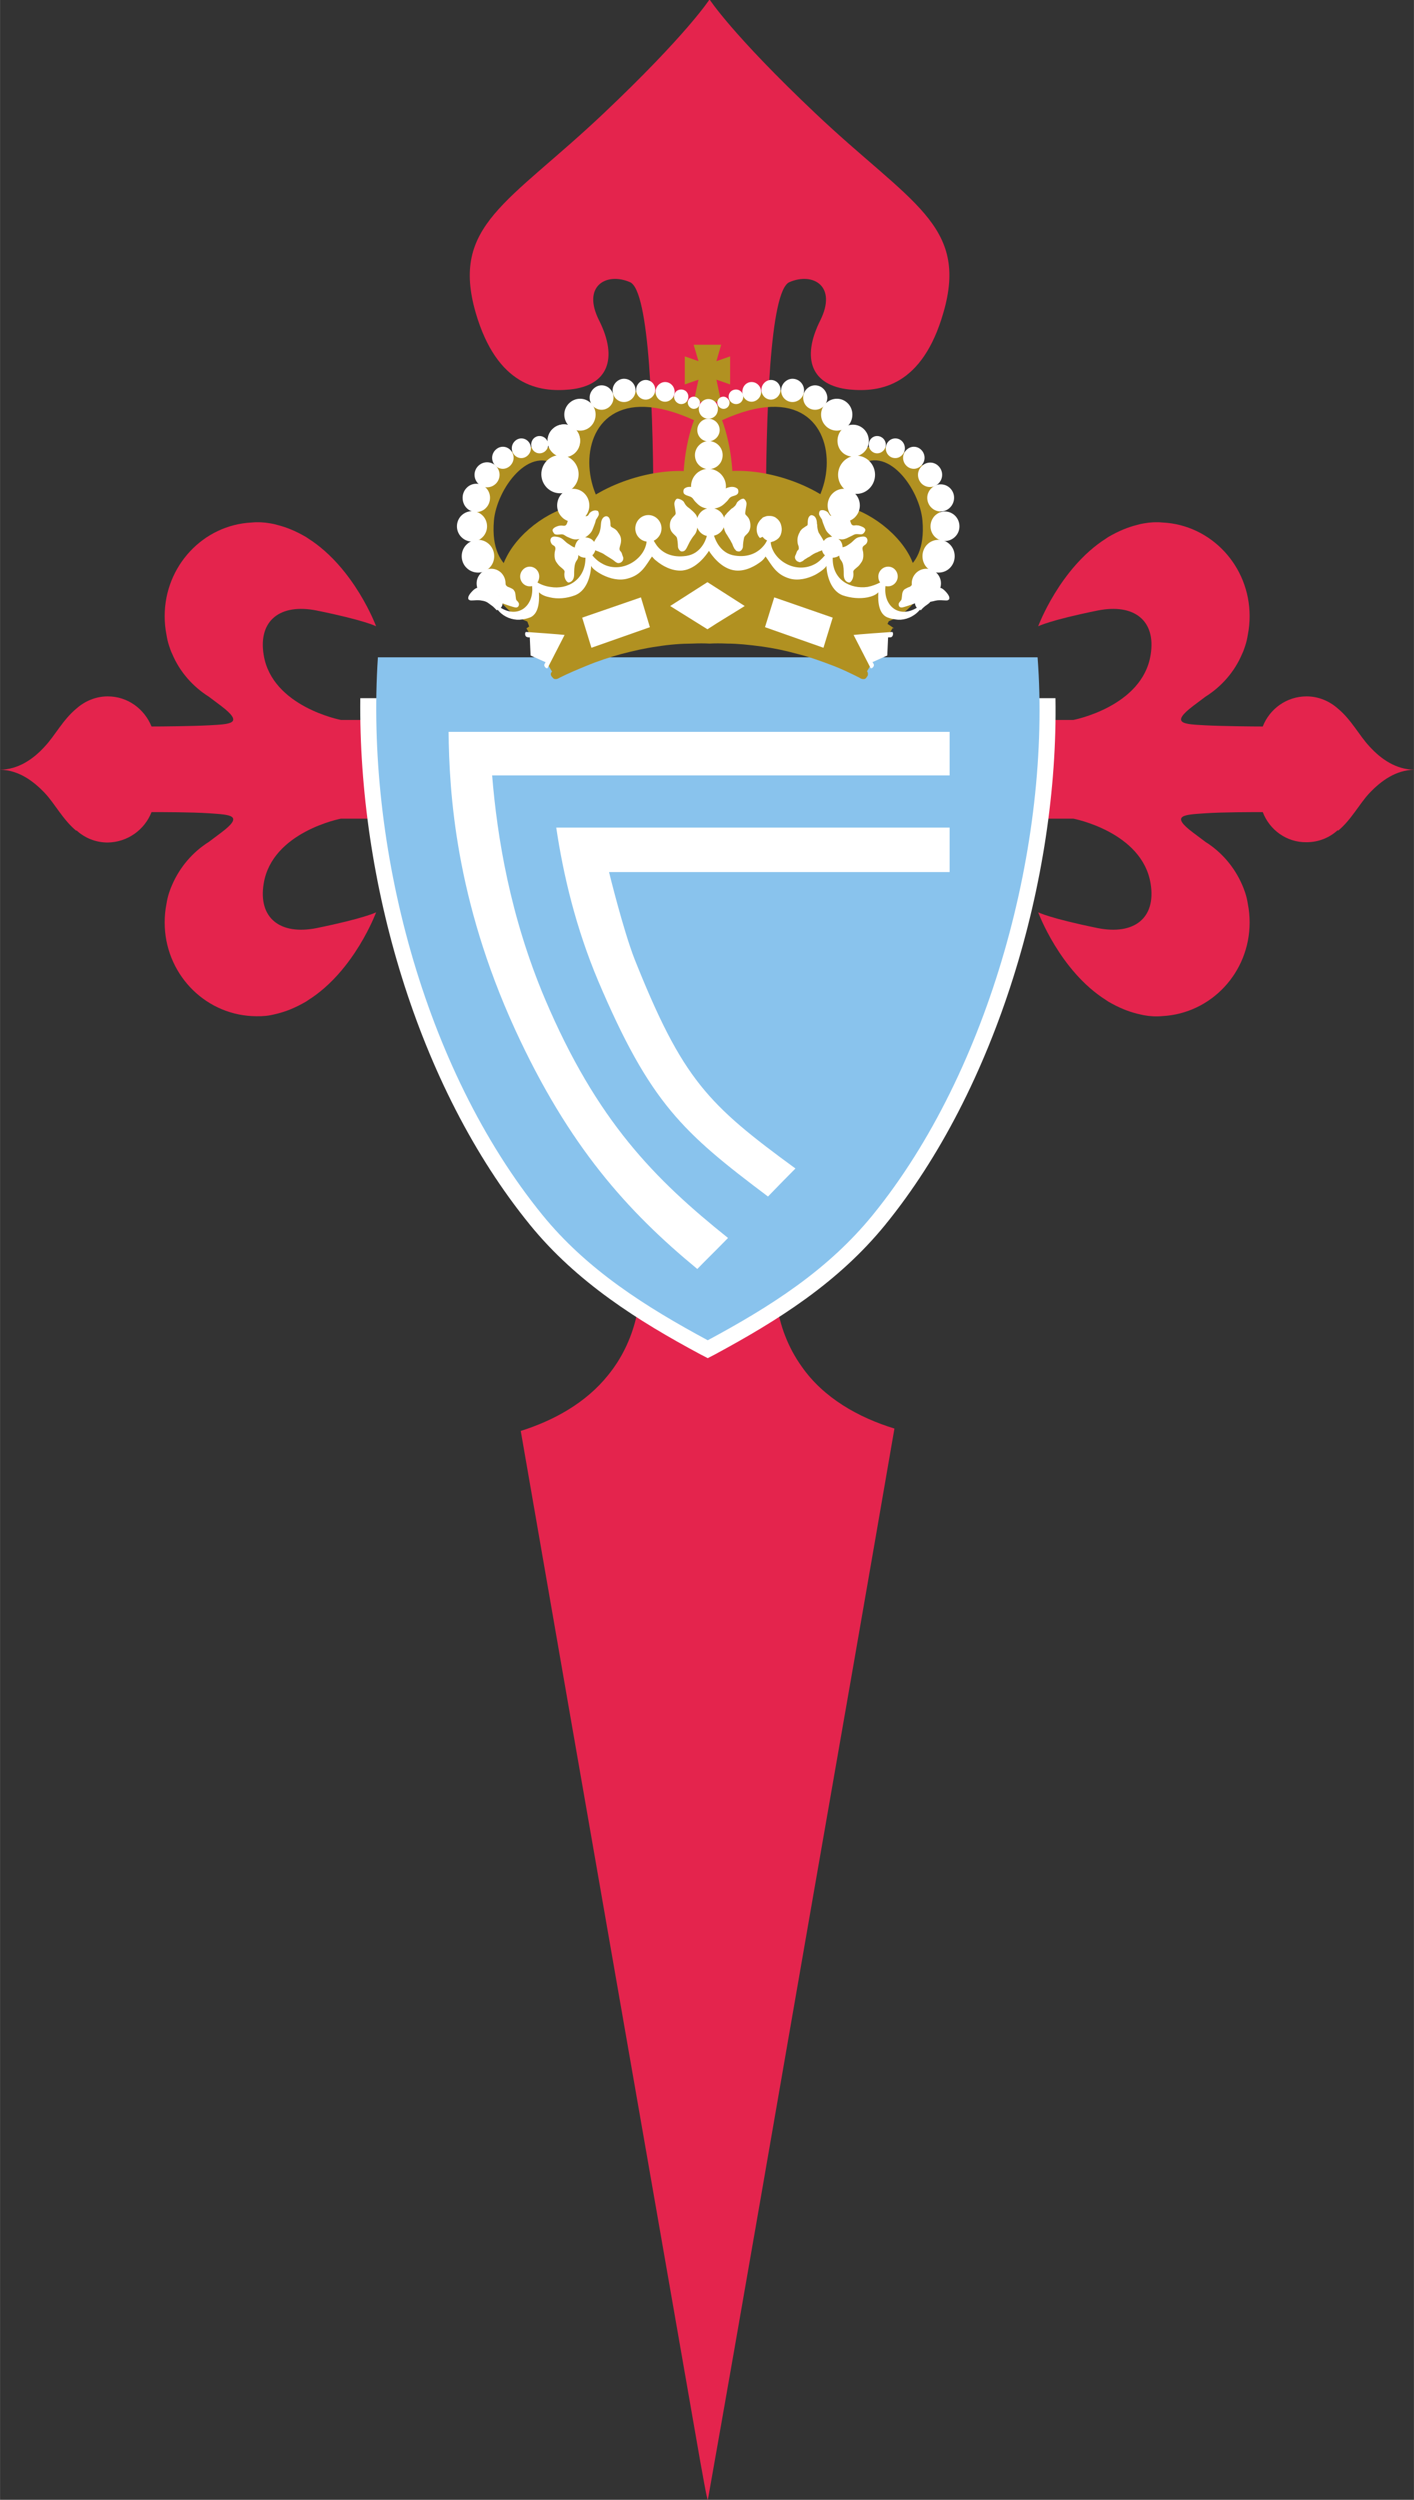 <?xml version="1.0" encoding="UTF-8"?>
<!DOCTYPE svg PUBLIC "-//W3C//DTD SVG 1.1//EN" "http://www.w3.org/Graphics/SVG/1.1/DTD/svg11.dtd">
<!-- Creator: CorelDRAW X5 -->
<svg xmlns="http://www.w3.org/2000/svg" xml:space="preserve" width="47.413mm" height="83.82mm" style="shape-rendering:geometrirecision; text-rendering:geometrirecision; image-rendering:optimizeQuality; fill-rule:evenodd; clip-rule:evenodd"
viewBox="0 0 4741 8382"
 xmlns:xlink="http://www.w3.org/1999/xlink"
 xmlns:svg="http://www.w3.org/2000/svg">
 <rect x="0" y="0" width="4741" height="8382" fill="#333333" stroke="none"/>
 <defs>
  <style type="text/css">
   <![CDATA[
    .fil2 {fill:#89C3ED;fill-rule:nonzero}
    .fil3 {fill:#B19121;fill-rule:nonzero}
    .fil0 {fill:#E4244D;fill-rule:nonzero}
    .fil1 {fill:white;fill-rule:nonzero}
   ]]>
  </style>
 </defs>
 <g id="Layer_x0020_1">
 </g>
 <g id="Layer_x0020_1_0">
  <g id="RC_x0020_Celta_x0020_de_x0020_Vigo_x0020_Logo.cdr">
   <path class="fil0" d="M2508 4138c40,-7 80,-3 120,-2 -54,147 -31,319 60,446 73,105 190,171 311,208 -90,522 -181,1043 -272,1564 -118,677 -234,1354 -354,2030 -10,-41 -16,-83 -24,-124 -201,-1154 -403,-2308 -603,-3462 111,-35 218,-94 292,-186 92,-112 127,-265 99,-405 43,-16 88,-27 135,-26 27,2 55,5 82,6 53,-9 99,-41 152,-50z"/>
   <g>
    <path class="fil0" d="M2380 1735l-189 0c0,-341 -13,-762 -79,-789 -79,-34 -162,13 -103,129 64,128 29,218 -98,231 -103,10 -244,-11 -316,-257 -85,-295 110,-367 428,-668 281,-266 356,-383 356,-383 0,0 75,117 356,383 318,301 514,373 428,668 -71,246 -212,267 -315,257 -127,-13 -162,-103 -98,-231 58,-116 -24,-163 -103,-129 -66,28 -79,449 -79,789l-189 0z"/>
    <path class="fil0" d="M256 2786c-45,-37 -72,-91 -106,-127 -40,-42 -89,-77 -150,-78 61,-1 111,-35 150,-78 34,-36 61,-90 106,-127 28,-25 65,-41 105,-41 67,0 123,42 147,101 33,0 135,-1 193,-4 69,-4 121,-4 39,-66l-40 -30c-54,-34 -98,-84 -123,-144 -4,-8 -7,-17 -10,-26 -4,-12 -7,-25 -9,-38 -4,-20 -6,-41 -6,-62 0,-168 129,-306 292,-314 20,-2 41,-1 63,3 7,1 15,3 22,5 32,8 61,20 96,40l9 6c155,99 227,294 227,294 0,0 -37,-20 -200,-53 -121,-24 -196,33 -177,149 28,174 259,218 259,218l405 0 0 331 -405 0c0,0 -231,44 -259,218 -19,116 56,173 177,149 162,-33 200,-53 200,-53 0,0 -72,196 -227,294l-9 6c-35,20 -64,32 -96,40 -7,2 -14,3 -22,5 -21,4 -42,4 -63,3 -163,-9 -292,-146 -292,-314 0,-21 2,-42 6,-62 2,-13 5,-26 9,-38 3,-9 6,-17 10,-26 26,-60 69,-110 123,-144l40 -30c82,-61 30,-61 -39,-66 -58,-4 -160,-4 -193,-4 -23,59 -80,101 -147,102 -40,0 -77,-15 -105,-41z"/>
    <path class="fil0" d="M4486 2786c45,-37 72,-91 106,-127 40,-42 89,-77 150,-78 -61,-1 -111,-35 -150,-78 -34,-36 -61,-90 -106,-127 -28,-25 -65,-41 -105,-41 -67,0 -124,42 -147,101 -33,0 -135,-1 -193,-4 -69,-4 -121,-4 -39,-66l40 -30c54,-34 98,-84 123,-144 4,-8 7,-17 10,-26 4,-12 7,-25 9,-38 4,-20 6,-41 6,-62 0,-168 -129,-306 -292,-314 -20,-2 -41,-1 -63,3 -7,1 -15,3 -22,5 -32,8 -61,20 -96,40l-9 6c-155,99 -227,294 -227,294 0,0 37,-20 200,-53 121,-24 196,33 177,149 -28,174 -259,218 -259,218l-405 0 0 331 405 0c0,0 231,44 259,218 19,116 -56,173 -177,149 -162,-33 -200,-53 -200,-53 0,0 72,196 227,294l9 6c35,20 64,32 96,40 7,2 14,3 22,5 21,4 42,5 63,3 163,-9 292,-146 292,-314 0,-21 -2,-42 -6,-62 -2,-13 -5,-26 -9,-38 -3,-9 -6,-17 -10,-26 -26,-60 -69,-110 -123,-144l-40 -30c-82,-61 -30,-61 39,-66 58,-4 160,-4 193,-4 23,60 80,102 147,101 40,0 77,-15 105,-41z"/>
    <path class="fil1" d="M2968 4107c-159,195 -361,321 -570,434l-25 13 -25 -13c-207,-111 -414,-241 -571,-434 -379,-466 -576,-1156 -569,-1766l2331 0c10,606 -199,1309 -571,1766z"/>
    <path class="fil2" d="M3479 2204c47,622 -161,1388 -552,1869 -152,187 -346,309 -554,421 -206,-111 -405,-236 -555,-421 -398,-490 -593,-1238 -551,-1869l2212 0 0 0z"/>
    <path class="fil1" d="M1650 2600c17,207 60,472 177,749 174,410 368,605 614,802 -43,44 -84,84 -103,104 -234,-193 -431,-411 -611,-803 -200,-437 -221,-796 -223,-998l1680 0 0 146 -1535 0z"/>
    <path class="fil1" d="M3184 2775l-1319 0c24,161 66,337 141,515 174,409 283,507 569,722 30,-31 67,-69 92,-94 -294,-215 -378,-298 -539,-701 -39,-100 -86,-293 -86,-293l1142 0 0 -148z"/>
    <path class="fil3" d="M2981 2025c-322,-129 -365,-158 -607,-158 -290,0 -317,30 -607,158 -27,-17 -66,-49 -88,-79 -2,-23 4,-50 20,-80 46,-89 158,-167 250,-174 103,-83 273,-130 397,-107 10,2 20,4 29,7 9,-3 18,-5 29,-7 124,-24 293,23 397,107 92,7 204,85 250,174 15,30 22,57 20,80 -22,30 -61,63 -88,79z"/>
    <path class="fil3" d="M2374 1372c310,-142 462,-25 493,135 381,-94 346,487 113,576l-33 70c-194,-37 -330,-58 -574,-58 -176,0 -436,11 -589,31l-16 -42c-234,-87 -270,-671 112,-576 32,-160 183,-276 493,-135zm-581 564l0 0c152,7 143,-101 125,-189 -12,-61 -43,-84 -43,-180 -98,-82 -210,73 -219,179 -16,190 127,188 137,189zm534 -527l0 0c-512,-234 -408,532 -46,350 21,-11 20,-34 17,-55 -16,-90 -3,-210 29,-295zm94 0l0 0c32,85 45,205 29,295 -4,22 -5,45 17,55 362,181 466,-584 -46,-350zm535 526l0 0c10,0 153,1 137,-189 -9,-107 -121,-262 -219,-179 0,95 -31,119 -43,180 -18,87 -27,196 125,188zm-581 -564l0 0 -1 1 1 -1z"/>
    <path class="fil3" d="M2993 2106l-86 145c2,2 3,5 3,8l0 3c0,3 -2,6 -5,10 -2,3 -5,5 -8,5l-3 0c-4,0 -9,-2 -13,-5 -30,-15 -59,-29 -88,-40 -42,-16 -81,-30 -118,-39 -43,-12 -83,-20 -119,-25 -45,-6 -83,-10 -117,-10 -23,-1 -43,-1 -60,0 -17,-1 -36,-1 -59,0 -34,0 -75,3 -118,10 -37,5 -77,14 -119,25 -37,10 -77,23 -118,40 -29,12 -58,24 -88,39 -5,3 -9,5 -13,5l-2 0c-4,0 -7,-2 -9,-5 -8,-7 -8,-15 -2,-20l-86 -145c328,-231 905,-231 1233,0z"/>
    <path class="fil3" d="M2326 1157c0,-1 0,-1 0,-1l92 0 -16 55 46 -16 0 94 -46 -16 16 74 -92 0 16 -74 -46 16 0 -94 46 16c0,0 -16,-54 -16,-54z"/>
    <path class="fil1" d="M2548 1804c-7,-7 -11,-18 -11,-29 0,-12 4,-21 11,-30 3,-3 6,-6 10,-10 3,-1 7,-3 11,-4 3,-1 6,-1 10,-1 4,0 7,0 11,1 3,1 7,2 10,4 4,3 8,6 11,10 6,7 9,16 10,27l0 3 0 3c-1,11 -4,19 -10,26 -3,3 -7,6 -11,8 -3,2 -7,4 -10,4 -2,1 -4,2 -6,2 5,58 80,107 145,75 13,-6 25,-17 37,-31 -5,-4 -8,-10 -10,-17l-4 2c-2,1 -4,1 -6,2l-6 3c-4,1 -8,3 -13,6 -1,0 -2,1 -3,2 -4,2 -6,4 -9,6 -3,2 -7,3 -12,7 -2,1 -3,2 -5,3 -2,1 -4,4 -8,6 -2,1 -5,2 -7,3 -3,0 -4,0 -5,-1 -9,-2 -16,-13 -11,-22 4,-7 3,-11 8,-17 2,-1 3,-3 3,-5 1,-2 0,-3 0,-5 0,-4 -2,-7 -3,-11 -3,-16 0,-25 3,-33 2,-4 4,-7 5,-10 3,-4 5,-6 7,-8 5,-4 9,-6 13,-9 3,-1 5,-3 5,-6 0,-19 3,-24 7,-28 1,-1 2,-1 3,-2 1,-1 5,-1 9,1 5,2 11,9 12,23 0,2 0,5 1,7 0,11 2,19 5,27 2,3 4,6 7,11 3,5 7,11 10,17 6,-9 16,-14 28,-14l-4 -4c-12,-10 -17,-17 -21,-28 -4,-11 -6,-14 -9,-26 -1,-2 -7,-10 -9,-15 -2,-5 0,-13 3,-15 5,-2 11,-3 22,3 6,4 4,4 10,12 5,6 10,1 15,-1 5,-2 11,-3 19,-3 8,-1 10,1 10,1 0,0 11,2 18,8 5,6 5,11 7,16 2,5 3,14 12,14 8,-1 8,-1 16,0 11,3 20,7 22,13 2,3 -3,12 -8,15 -4,2 -4,2 -17,1 -12,-1 -15,4 -25,8 -9,4 -20,12 -35,9l-5 -1c9,6 14,17 14,28 11,-2 16,-6 26,-13 9,-6 15,-16 26,-20 3,-1 12,-3 18,-3 12,0 17,12 11,22 -4,6 -4,4 -11,10 -6,6 -2,15 -1,20 3,24 -4,32 -9,39 -10,15 -25,19 -24,28 3,21 -7,33 -12,35 -3,1 -20,-1 -20,-27 0,-12 0,-28 -4,-38 -4,-11 -10,-11 -11,-25 -6,4 -14,7 -22,7 -2,75 60,106 117,98 15,-3 29,-8 42,-15 -4,-5 -6,-12 -6,-20 0,-18 15,-33 33,-33 18,0 32,15 32,33 0,18 -15,33 -32,33 -3,0 -6,0 -9,-1 -8,65 44,110 105,73 -3,-4 -6,-9 -6,-15 -9,3 -38,14 -45,14 -8,0 -10,-6 -10,-11 0,-4 4,-8 8,-13 4,-4 2,-19 6,-29 4,-8 6,-8 15,-13 8,-4 8,-2 12,-6 3,-2 6,-8 6,-13 0,-4 4,-6 4,-6 0,0 6,-2 10,2 4,4 4,11 4,15 0,7 1,25 2,35 4,-2 8,-3 13,-3l3 0c1,-8 3,-25 3,-34 0,-13 -2,-11 2,-15 4,-4 10,-2 15,2 4,4 15,23 23,23 12,0 10,-2 19,2 8,4 25,22 25,31 0,8 0,4 -4,8 -4,4 -25,-2 -42,2 -7,2 -13,3 -18,4 0,2 -8,8 -18,15 -10,8 -13,13 -13,13 -1,0 -2,-1 -4,-1 -14,17 -37,31 -64,33l-9 0c-11,-1 -24,-3 -36,-8 -36,-15 -30,-74 -30,-84 -8,9 -22,14 -36,17 -25,5 -55,3 -84,-7 -46,-18 -54,-82 -54,-99 -2,6 -18,20 -39,31 -24,12 -56,20 -84,12 -46,-13 -60,-45 -81,-74 -3,4 -7,10 -13,15 -20,16 -53,35 -87,32 -48,-4 -82,-53 -90,-66 -8,13 -42,61 -89,66 -35,3 -68,-16 -88,-33 -6,-4 -10,-10 -14,-14 -21,30 -35,62 -82,74 -28,8 -59,0 -83,-12 -22,-11 -37,-24 -39,-31 0,17 -8,81 -54,99 -29,11 -59,13 -84,7 -15,-3 -28,-8 -37,-17 0,10 6,69 -29,84 -12,5 -25,7 -36,8l-9 0c-27,-2 -50,-15 -64,-33 -1,0 -2,1 -4,1 0,0 -3,-4 -13,-13 -9,-7 -18,-13 -18,-13 -5,-3 -11,-5 -18,-6 -17,-4 -37,2 -42,-2 -4,-4 -4,0 -4,-8 0,-9 17,-27 25,-31 8,-4 6,-2 19,-2 8,0 19,-19 23,-23 4,-4 10,-6 15,-2 4,4 2,2 2,15 0,9 2,26 3,34l3 0c5,0 9,1 13,3 1,-10 2,-28 2,-35 0,-4 0,-11 4,-15 4,-4 10,-2 10,-2 0,0 4,2 4,6 0,4 3,11 6,13 4,4 4,2 12,6 8,4 10,4 15,13 4,10 2,24 6,29 4,4 8,8 8,13 0,4 -2,11 -10,11 -7,0 -35,-10 -45,-14 0,6 -2,11 -6,15 60,37 112,-8 105,-73 -3,1 -6,1 -8,1 -18,0 -32,-15 -32,-33 0,-18 15,-33 32,-33 18,0 32,15 32,33 0,7 -2,14 -6,20 13,8 28,13 43,15 57,10 118,-23 118,-98 -10,0 -18,-3 -24,-9 0,16 -6,16 -10,27 -4,11 -4,27 -4,38 0,25 -17,28 -20,27 -5,-2 -16,-14 -12,-35 1,-9 -13,-13 -24,-28 -5,-7 -12,-15 -9,-39 1,-5 5,-14 -1,-20 -7,-5 -7,-3 -11,-10 -6,-11 -1,-22 11,-22 5,0 15,2 17,3 12,4 18,14 27,20 10,6 15,11 24,14 2,-13 8,-23 16,-29l-5 1c-16,3 -26,-4 -36,-8 -9,-4 -11,-10 -24,-8 -12,1 -12,1 -18,-1 -4,-3 -9,-12 -7,-15 2,-5 9,-10 21,-13 8,-1 8,-1 17,0 9,0 10,-9 12,-14 2,-5 2,-10 7,-16 6,-6 18,-8 18,-8 0,0 2,-2 10,-1 7,0 13,1 18,3 5,2 9,7 16,1 5,-7 3,-7 10,-12 9,-6 17,-5 22,-3 3,2 5,10 3,15 -2,5 -8,13 -9,15 -3,13 -5,16 -9,27 -4,11 -8,18 -21,28l-6 4c13,0 24,6 30,15 5,-11 13,-20 16,-27 5,-11 6,-21 7,-34 2,-25 18,-27 22,-24 4,2 10,6 10,30 0,8 16,7 25,23 5,7 15,18 8,42 -1,5 -6,15 0,21 6,6 5,10 8,17 6,11 -3,24 -16,23 -6,-1 -12,-7 -16,-10 -15,-10 -18,-11 -27,-17 -9,-7 -13,-7 -23,-12 -4,-1 -8,-3 -10,-4 -2,7 -5,12 -10,17 11,14 25,24 37,30 64,32 139,-18 145,-76 -22,-3 -38,-22 -38,-44 0,-24 19,-45 44,-45 24,0 44,20 44,45 0,18 -11,34 -26,41 3,6 7,11 10,16 19,25 51,42 99,35 48,-7 65,-51 69,-67 -15,-3 -27,-14 -32,-28 -1,7 -3,17 -10,25 -6,7 -15,21 -19,30 -4,8 -8,17 -12,21 -4,4 -8,4 -12,4 -4,0 -12,-8 -12,-17 0,-8 -2,-27 -4,-30 -4,-9 -23,-15 -23,-40 0,-25 15,-30 19,-38 2,-4 -4,-26 -4,-35 0,-8 6,-17 10,-17 8,0 21,7 23,13 4,8 9,14 17,19 12,10 15,13 21,20 3,4 5,8 6,13 5,-16 17,-28 33,-32l-6 -1c-17,-4 -25,-13 -33,-21 -8,-8 -8,-15 -21,-19 -12,-4 -12,-4 -17,-8 -4,-4 -3,-14 0,-17 4,-4 12,-8 25,-6 8,2 8,2 17,6 8,4 10,2 15,-2 4,-4 9,-15 17,-19 8,-4 15,-4 15,-4 0,0 6,0 15,4 8,4 13,15 17,19 5,4 7,6 16,2 8,-4 8,-4 17,-6 12,-2 21,2 25,6 3,3 4,13 0,17 -4,4 -4,4 -17,8 -12,4 -12,11 -21,19 -8,8 -17,17 -34,21l-6 1c16,4 28,16 33,31 1,-5 3,-9 7,-12 1,-2 2,-3 3,-4 3,-3 6,-6 11,-11 2,-2 3,-3 6,-5 2,-1 4,-2 5,-4 5,-3 8,-8 11,-15 3,-4 7,-7 12,-10 3,-2 7,-3 10,-3 5,2 10,10 10,17 0,8 -6,31 -4,35 1,2 4,5 6,7 5,5 10,13 11,28l0 6c-1,13 -6,20 -11,25 -4,4 -8,7 -10,12 -2,8 -4,22 -4,30 0,6 -4,13 -8,15 -1,1 -3,2 -4,2 -4,0 -6,0 -7,-1 -2,0 -4,-1 -5,-3 -2,-2 -5,-5 -7,-10 -2,-3 -3,-7 -5,-12 -2,-3 -4,-7 -6,-11 -4,-6 -8,-13 -11,-18 -7,-9 -10,-19 -11,-26 -6,14 -18,25 -33,28 5,16 22,60 70,67 46,7 78,-10 98,-35 4,-5 7,-10 10,-16 -2,-1 -3,-1 -4,-2 -4,-2 -7,-5 -11,-10z"/>
    <path class="fil1" d="M1868 1695c0,-31 24,-56 54,-56 30,0 54,25 54,56 0,30 -24,55 -54,55 -30,0 -54,-25 -54,-55z"/>
    <path class="fil1" d="M1892 1390c0,-29 24,-53 53,-53 29,0 52,24 52,53 0,30 -23,54 -52,54 -29,0 -53,-24 -53,-54z"/>
    <path class="fil1" d="M1977 1333c0,-22 19,-41 40,-41 23,0 40,19 40,41 0,23 -18,41 -40,41 -22,0 -40,-18 -40,-41z"/>
    <path class="fil1" d="M2054 1309c0,-21 18,-39 38,-39 22,0 39,18 39,39 0,22 -18,39 -39,39 -21,0 -38,-17 -38,-39z"/>
    <path class="fil1" d="M2133 1307c0,-18 15,-33 32,-33 18,0 32,15 32,33 0,18 -15,33 -32,33 -18,0 -32,-15 -32,-33z"/>
    <path class="fil1" d="M2198 1314c0,-18 15,-33 32,-33 18,0 32,15 32,33 0,18 -15,33 -32,33 -18,0 -32,-15 -32,-33z"/>
    <path class="fil1" d="M2260 1330c0,-14 10,-24 24,-24 14,0 24,11 24,24 0,14 -10,25 -24,25 -13,0 -24,-12 -24,-25z"/>
    <path class="fil1" d="M2306 1350c0,-11 9,-20 20,-20 11,0 21,10 21,20 0,12 -9,21 -21,21 -10,0 -20,-10 -20,-21z"/>
    <path class="fil1" d="M2343 1371c0,-18 15,-33 32,-33 19,0 32,15 32,33 0,19 -13,33 -32,33 -18,0 -32,-14 -32,-33z"/>
    <path class="fil1" d="M2338 1442c0,-21 17,-38 37,-38 21,0 38,17 38,38 0,21 -18,38 -38,38 -21,0 -37,-17 -37,-38z"/>
    <path class="fil1" d="M2330 1526c0,-25 21,-47 46,-47 26,0 47,21 47,47 0,27 -21,47 -47,47 -25,0 -46,-20 -46,-47z"/>
    <path class="fil1" d="M2317 1631c0,-33 26,-59 58,-59 32,0 59,26 59,59 0,33 -27,59 -59,59 -32,0 -58,-27 -58,-59z"/>
    <path class="fil1" d="M1598 1956c0,-26 22,-49 49,-49 27,0 48,22 48,49 0,28 -21,50 -48,50 -27,0 -49,-22 -49,-50z"/>
    <path class="fil1" d="M1548 1865c0,-31 25,-55 55,-55 29,0 54,24 54,55 0,31 -25,55 -54,55 -30,0 -55,-24 -55,-55z"/>
    <path class="fil1" d="M1532 1765c0,-29 23,-51 51,-51 27,0 50,22 50,51 0,28 -23,51 -50,51 -28,0 -51,-23 -51,-51z"/>
    <path class="fil1" d="M1551 1669c0,-25 20,-47 46,-47 25,0 46,21 46,47 0,27 -21,48 -46,48 -26,0 -46,-21 -46,-48z"/>
    <path class="fil1" d="M1591 1592c0,-23 19,-42 42,-42 23,0 42,19 42,42 0,23 -19,42 -42,42 -23,0 -42,-19 -42,-42z"/>
    <path class="fil1" d="M1650 1535c0,-20 17,-37 36,-37 20,0 36,17 36,37 0,20 -17,37 -36,37 -20,0 -36,-17 -36,-37z"/>
    <path class="fil1" d="M1716 1503c0,-18 15,-33 32,-33 18,0 32,15 32,33 0,18 -15,33 -32,33 -18,0 -32,-15 -32,-33z"/>
    <path class="fil1" d="M1781 1491c0,-16 12,-29 28,-29 16,0 29,13 29,29 0,16 -13,29 -29,29 -16,0 -28,-13 -28,-29z"/>
    <path class="fil1" d="M2775 1695c0,-31 24,-56 54,-56 30,0 54,25 54,56 0,30 -24,55 -54,55 -30,0 -54,-25 -54,-55l0 0z"/>
    <path class="fil1" d="M2753 1390c0,-29 24,-53 53,-53 29,0 52,24 52,53 0,30 -23,54 -52,54 -29,0 -53,-24 -53,-54z"/>
    <path class="fil1" d="M2693 1333c0,-22 18,-41 40,-41 22,0 40,19 41,41 0,23 -19,41 -41,41 -23,0 -40,-18 -40,-41z"/>
    <path class="fil1" d="M2619 1309c0,-21 18,-39 38,-39 22,0 39,18 39,39 0,22 -18,39 -39,39 -21,0 -38,-17 -38,-39z"/>
    <path class="fil1" d="M2553 1307c0,-18 15,-33 32,-33 18,0 32,15 32,33 0,18 -15,33 -32,33 -18,0 -32,-15 -32,-33z"/>
    <path class="fil1" d="M2489 1314c0,-18 13,-33 31,-33 18,0 32,15 32,33 0,18 -15,33 -32,33 -18,0 -31,-15 -31,-33z"/>
    <path class="fil1" d="M2443 1330c0,-14 11,-24 25,-24 13,0 24,11 24,24 0,14 -10,25 -24,25 -14,0 -25,-12 -25,-25z"/>
    <path class="fil1" d="M2405 1350c0,-11 9,-20 21,-20 10,0 20,10 20,20 0,12 -9,21 -20,21 -11,0 -21,-10 -21,-21z"/>
    <path class="fil1" d="M3093 1865c0,-31 24,-55 54,-55 30,0 54,24 54,55 0,31 -24,55 -54,55 -30,0 -54,-24 -54,-55z"/>
    <path class="fil1" d="M3120 1765c0,-28 22,-50 48,-50 27,0 49,22 49,50 0,27 -22,49 -49,49 -26,0 -48,-22 -48,-49z"/>
    <path class="fil1" d="M3109 1669c0,-24 21,-45 45,-45 25,0 45,20 45,45 0,25 -20,46 -45,46 -24,0 -45,-20 -45,-46z"/>
    <path class="fil1" d="M3078 1592c0,-22 19,-41 41,-41 22,0 40,19 40,41 0,23 -19,41 -41,41 -22,0 -40,-18 -40,-41z"/>
    <path class="fil1" d="M3028 1535c0,-20 17,-37 36,-37 20,0 36,17 36,37 0,20 -17,37 -36,37 -20,0 -36,-17 -36,-37z"/>
    <path class="fil1" d="M2970 1503c0,-18 14,-33 32,-33 18,0 32,15 32,33 0,18 -15,33 -32,33 -19,0 -32,-15 -32,-33z"/>
    <path class="fil1" d="M2913 1491c0,-16 12,-29 28,-29 16,0 29,13 29,29 0,16 -13,29 -29,29 -16,0 -28,-13 -28,-29z"/>
    <path class="fil1" d="M1836 1478c0,-31 25,-55 55,-55 30,0 54,24 54,55 0,31 -24,55 -54,55 -30,0 -55,-24 -55,-55z"/>
    <path class="fil1" d="M1836 1478c0,-31 25,-55 55,-55 30,0 54,24 54,55 0,31 -24,55 -54,55 -30,0 -55,-24 -55,-55z"/>
    <path class="fil1" d="M1815 1590c0,-35 28,-64 63,-64 34,0 62,29 62,64 0,35 -28,64 -62,64 -35,0 -63,-29 -63,-64z"/>
    <path class="fil1" d="M2808 1478c0,-30 23,-54 52,-54 29,0 53,24 53,54 0,30 -24,53 -53,53 -29,0 -52,-23 -52,-53z"/>
    <path class="fil1" d="M2810 1592c0,-35 28,-64 62,-64 34,0 62,29 62,64 0,35 -28,64 -62,64 -34,0 -62,-29 -62,-64z"/>
    <path class="fil1" d="M2372 2110l-125 -78 125 -80 125 80c-41,26 -84,51 -125,78z"/>
    <path class="fil1" d="M2372 1973c31,19 60,41 91,57l-91 58 -90 -58 90 -57z"/>
    <polygon class="fil1" points="2565,2103 2761,2172 2792,2071 2596,2003 "/>
    <polygon class="fil1" points="2585,2091 2753,2150 2773,2084 2605,2025 "/>
    <polygon class="fil1" points="2919,2223 2873,2138 2978,2131 2975,2198 "/>
    <path class="fil1" d="M2986 2137l-110 2 53 87c5,8 -7,18 -10,14l-57 -111c1,0 13,-2 129,-10 5,0 5,17 -5,18z"/>
    <polygon class="fil1" points="2179,2103 1983,2172 1952,2071 2149,2003 "/>
    <polygon class="fil1" points="2160,2091 1992,2150 1972,2084 2140,2025 "/>
    <polygon class="fil1" points="1835,2223 1881,2138 1776,2131 1779,2198 "/>
    <path class="fil1" d="M1769 2137l110 2 -53 87c-5,8 7,18 10,14l57 -111c-1,0 -13,-2 -129,-10 -5,0 -5,17 4,17z"/>
    <path class="fil1" d="M3057 1956c0,-27 22,-49 49,-49 27,0 49,22 49,49 0,28 -22,50 -49,50 -27,0 -49,-22 -49,-50z"/>
   </g>
  </g>
 </g>
</svg>
